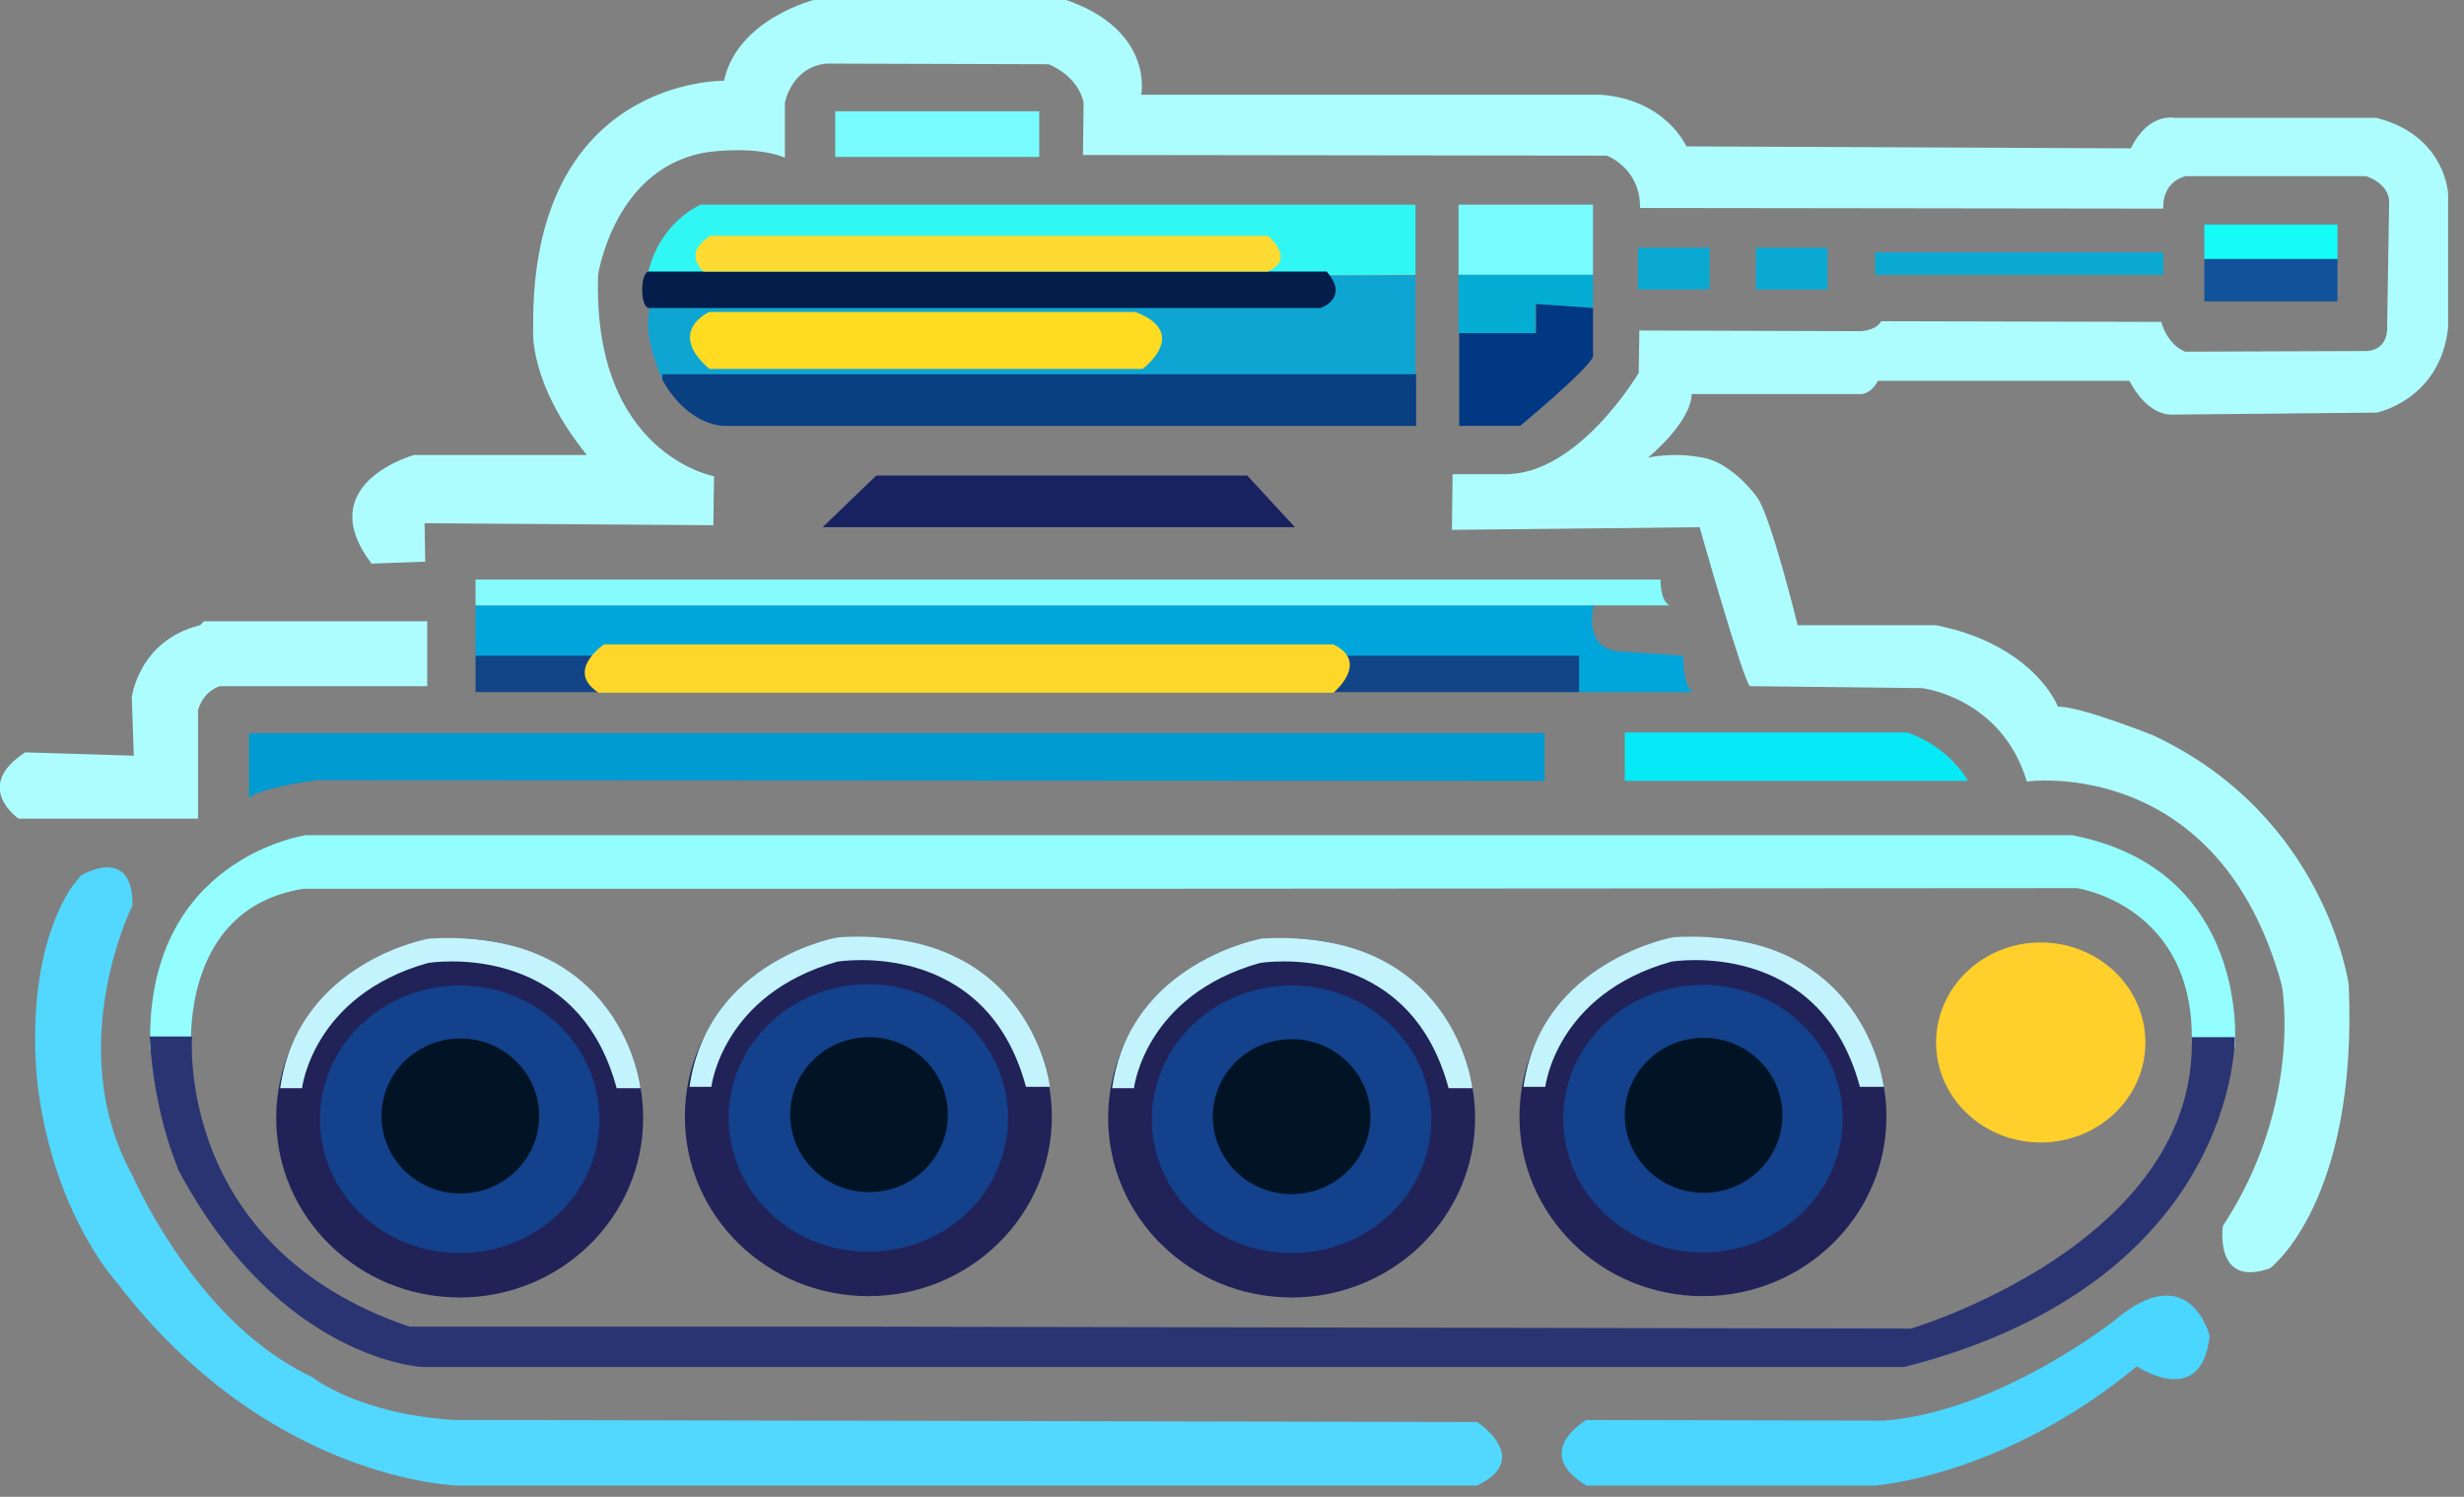 <svg enable-background="new 0 0 372 226" viewBox="0 0 372 226" xmlns="http://www.w3.org/2000/svg">
<rect x="0" y="0" width="372" height="226" fill="#808080" stroke="none"/>
<path fill="#31F7F4" d="M105.8,30.9c0,0-6.1,2.5-7.9,10.1s0,0,0,0l0,0v1.3l115.8-0.8V30.9H105.8z"/>
<ellipse fill="#212258" cx="69.4" cy="168.8" rx="27.7" ry="27.1"/>
<ellipse fill="#13418B" cx="69.4" cy="169" rx="21.1" ry="20.2"/>
<ellipse fill="#001426" cx="69.5" cy="168.5" rx="11.9" ry="11.7"/>
<path fill="#93FEFD" d="M28.9,159c0,0-2.1-21.8,16.9-24.8h106.3l161.5-0.1c0,0,17.8,2.6,17.3,23.4s0,0,0,0l6.5,0.6
	c0,0,2.5-26.8-24.6-32H46.2c0,0-24.6,3.5-23.5,32.4s0,0,0,0L28.9,159"/>
<path fill="#2A3473" d="M22.6,156.5H29c0,0-2.6,31.8,32.8,43.8H128l160.5,0.3c0,0,43.3-12.8,42.4-44h6.5c0,0,0.6,36.9-49.9,49.8
	H63.8c0,0-21.5-0.9-36.9-29.8C27,176.5,23.3,168.9,22.6,156.5z"/>
<path fill="#C3F4FD" d="M42.3,164.3h3.3c0,0,1.6-14,19-18.9c0,0,22.4-3.8,28.5,18.9h3.6c0,0-2.7-24.2-31.7-22.6
	C65,141.6,45,145.1,42.3,164.3z"/>
<path fill="#52D8FE" d="M10.7,134.1l1.5-1.9c0,0,7.9-4.8,7.8,4.5c0,0-10.7,21.4,0,40.8c0,0,8.5,19.7,23.9,28.7
	c1,0.6,2.1,1.2,3.2,1.7c0,0,6.9,5.6,21.5,6.5l154.4,0.3c0,0,8.5,5.5,0,9.6H69.2c0,0-28.5-0.5-51.5-30.6c0,0-9.3-9.9-11.9-29
	C5.8,164.6,3,146.3,10.7,134.1z"/>
<ellipse fill="#212258" cx="131.1" cy="168.6" rx="27.7" ry="27.1"/>
<ellipse fill="#13418B" cx="131.1" cy="168.8" rx="21.1" ry="20.2"/>
<ellipse fill="#001426" cx="131.2" cy="168.3" rx="11.9" ry="11.7"/>
<path fill="#C3F4FD" d="M104.1,164.1h3.3c0,0,1.6-14,19-18.9c0,0,22.4-3.8,28.5,18.9h3.6c0,0-2.7-24.2-31.7-22.6
	C126.7,141.4,106.8,144.9,104.1,164.1z"/>
<ellipse fill="#212258" cx="195" cy="168.8" rx="27.7" ry="27.1"/>
<ellipse fill="#13418B" cx="195" cy="169" rx="21.1" ry="20.2"/>
<ellipse fill="#001426" cx="195" cy="168.6" rx="11.9" ry="11.7"/>
<path fill="#C3F4FD" d="M167.9,164.3h3.3c0,0,1.6-14,19-18.9c0,0,22.4-3.8,28.5,18.9h3.6c0,0-2.7-24.2-31.7-22.6
	C190.5,141.7,170.6,145.2,167.9,164.3z"/>
<ellipse fill="#212258" cx="257.1" cy="168.6" rx="27.7" ry="27.1"/>
<ellipse fill="#13418B" cx="257.1" cy="168.9" rx="21.1" ry="20.2"/>
<ellipse fill="#001426" cx="257.2" cy="168.4" rx="11.9" ry="11.7"/>
<path fill="#C3F4FD" d="M230,164.1h3.3c0,0,1.6-14,19-18.9c0,0,22.4-3.8,28.5,18.9h3.6c0,0-2.7-24.2-31.7-22.6
	C252.7,141.5,232.7,145,230,164.1z"/>
<ellipse fill="#FFCF2B" cx="308.1" cy="157.4" rx="15.8" ry="15.1"/>
<path fill="#4AD6FE" d="M239.5,214.4c0,0-8.4,4.8,0,9.9h43.6c0,0,19.5-1.4,39.5-18c0,0,9.8,6.6,11-4.6c0,0-3-12-14.4-2.3
	c0,0-17.5,13.8-34.8,15.1L239.5,214.4z"/>
<path fill="#AEFDFE" d="M335.6,185.1c0,0-1.4,9.4,7.1,6.4c0,0,13.3-9.9,11.9-42.8c0,0-3.4-25.5-29.6-37.7c0,0-11-4.4-14.3-4.3
	c0,0-3.5-9.3-18.4-12.3h-20.9c0,0-4-16.3-6.1-19.3c0,0-3.4-4.8-7.7-5.9c-0.2,0-0.3-0.1-0.5-0.1c-4.5-0.9-8.3,0-8.3,0
	s6.5-5.3,6.6-9.6h25.6c0,0,1.5,0,2.5-2h38c0,0,2.3,5,6.3,5.1l31-0.3c0,0,9.6-1.9,10.8-12.8V29.3c0,0-0.3-8.8-10.8-11.5h-30.5
	c0,0-3.9-0.9-6.6,4.6l-67.1-0.3c0,0-3.1-7.1-13-7.8h-69.3c0,0,2-9.8-11.6-14.4h-37.5c0,0-11.8,2.8-13.9,12.3c0,0-29.3-0.6-28.8,37.5
	c0,0-0.8,8,8.1,19H62.5c0,0-15.6,4.3-6.4,16.4l8.1-0.3l-0.1-5.8l43.6,0.3l0.1-7.4c0,0-18.4-3.3-17.5-30.4c0,0,2.5-16.8,17.1-18.6
	c0,0,6.8-0.9,11.1,0.9v-8.3c0,0,1-5.4,6.3-5.9l33.5,0.1c0,0,4.4,1.6,5.3,5.8l-0.1,7.9l79.1,0.1c0,0,5.1,1.9,5,7.9l79,0.1
	c0,0-0.4-3.8,3.3-4.9h27.3c0,0,3.4,1,3.5,3.8l-0.3,18.8c0,0,0.4,3.5-3,3.8l-27.5,0.1c0,0-2.6-0.9-3.6-4.5L284,48.5
	c0,0-0.5,1.3-3,1.5l-33.5-0.1l-0.1,6.4c0,0-9.1,15.5-20.3,15.3h-7.8l-0.1,8.4l37.4-0.4c0,0,6.6,23.3,7.6,24l26,0.3
	c0,0,12,1.4,15.8,14.1c0,0,29-4.1,38.5,30.8C344.5,148.7,347.8,166.5,335.6,185.1z"/>
<path fill="#AEFDFE" d="M64.5,93.8v9.8H33.2c0,0-2.4,0.6-3.3,3.6v16.4H2.8c0,0-7-4.8,1-10l16.4,0.5l-0.3-8.8c0,0,1-8.6,10.3-10.9
	l0.6-0.6H64.5z"/>
<path fill="#05EAF6" d="M245.3,110.6v7.3h51.8c0,0-2.6-5-9.1-7.3H245.3z"/>
<path fill="#009BD0" d="M233.2,110.6v7.3l-185.5-0.1c0,0-9.4,1.3-10.1,2.8v-9.9H233.2z"/>
<path fill="#00A6DB" d="M255.7,104.5h-19.3v-5l-164.6,0.9v-9h168.8c0,0-1.9,7.1,4.7,7l8.8,0.6C254.1,99,254.1,104.1,255.7,104.5z"/>
<rect x="71.8" y="99" fill="#124588" width="166.6" height="5.5"/>
<path fill="#FFD72A" d="M91.2,97.3c0,0-6,4-0.8,7.3h110.9c0,0,5.6-4.6,0-7.3H91.2z"/>
<path fill="#85FBFD" d="M250.7,87.5c0,0-0.1,3.3,1.4,3.9h-12.3h-168v-3.9H250.7z"/>
<path fill="#0FA5D2" d="M213.7,41.5v15.6L100,57.3c0,0-2.9-6.3-2-10.1v-1.6l-0.2-4H213.7z"/>
<polygon fill="#182261" points="132.3,71.8 124.2,79.6 195.5,79.6 188.3,71.8 "/>
<path fill="#094082" d="M100,56.5h113.8v7.8H109.1c-4.5-0.4-7.5-4.3-8.6-6.1c-0.3-0.5-0.5-0.9-0.5-0.9V56.5z"/>
<path fill="#051D4A" d="M98,41c-1.4,0-1.4,5.5,0,5.5c44,0,101.4,0,101.4,0s4.4-1.5,0.9-5.5C200.2,41,122.3,41,98,41z"/>
<path fill="#FFDC21" d="M107.1,47.1c0,0-6.6,2.9,0,8.6h65.4c0,0,7.3-5.4-1.1-8.6H107.1z"/>
<path fill="#FDDB32" d="M106.2,41c0,0-3.3-2.8,1.1-5.4h84.1c0,0,4.4,3.5,0,5.4H106.2z"/>
<rect x="126.1" y="16.8" fill="#77FBFF" width="30.8" height="6.9"/>
<rect x="220.2" y="30.9" fill="#77FBFF" width="20.3" height="10.6"/>
<polygon fill="#03ADD4" points="220.2,50.3 231.8,50.3 231.8,45.9 240.5,46.5 240.5,41.5 220.2,41.5 "/>
<path fill="#003884" d="M220.2,64.3h9.3c0,0,9.8-8.1,11-10.4v-7.4l-8.6-0.6v4.4h-11.6V64.3z"/>
<rect x="247.3" y="37.4" fill="#09A9D2" width="10.8" height="6.3"/>
<rect x="265.1" y="37.4" fill="#09A9D2" width="10.8" height="6.3"/>
<rect x="283.1" y="38.1" fill="#09A9D2" width="43.5" height="3.4"/>
<rect x="332.8" y="33.9" fill="#14FCF8" width="20.1" height="5.3"/>
<rect x="332.8" y="39.1" fill="#10529B" width="20.1" height="6.4"/>
</svg>
